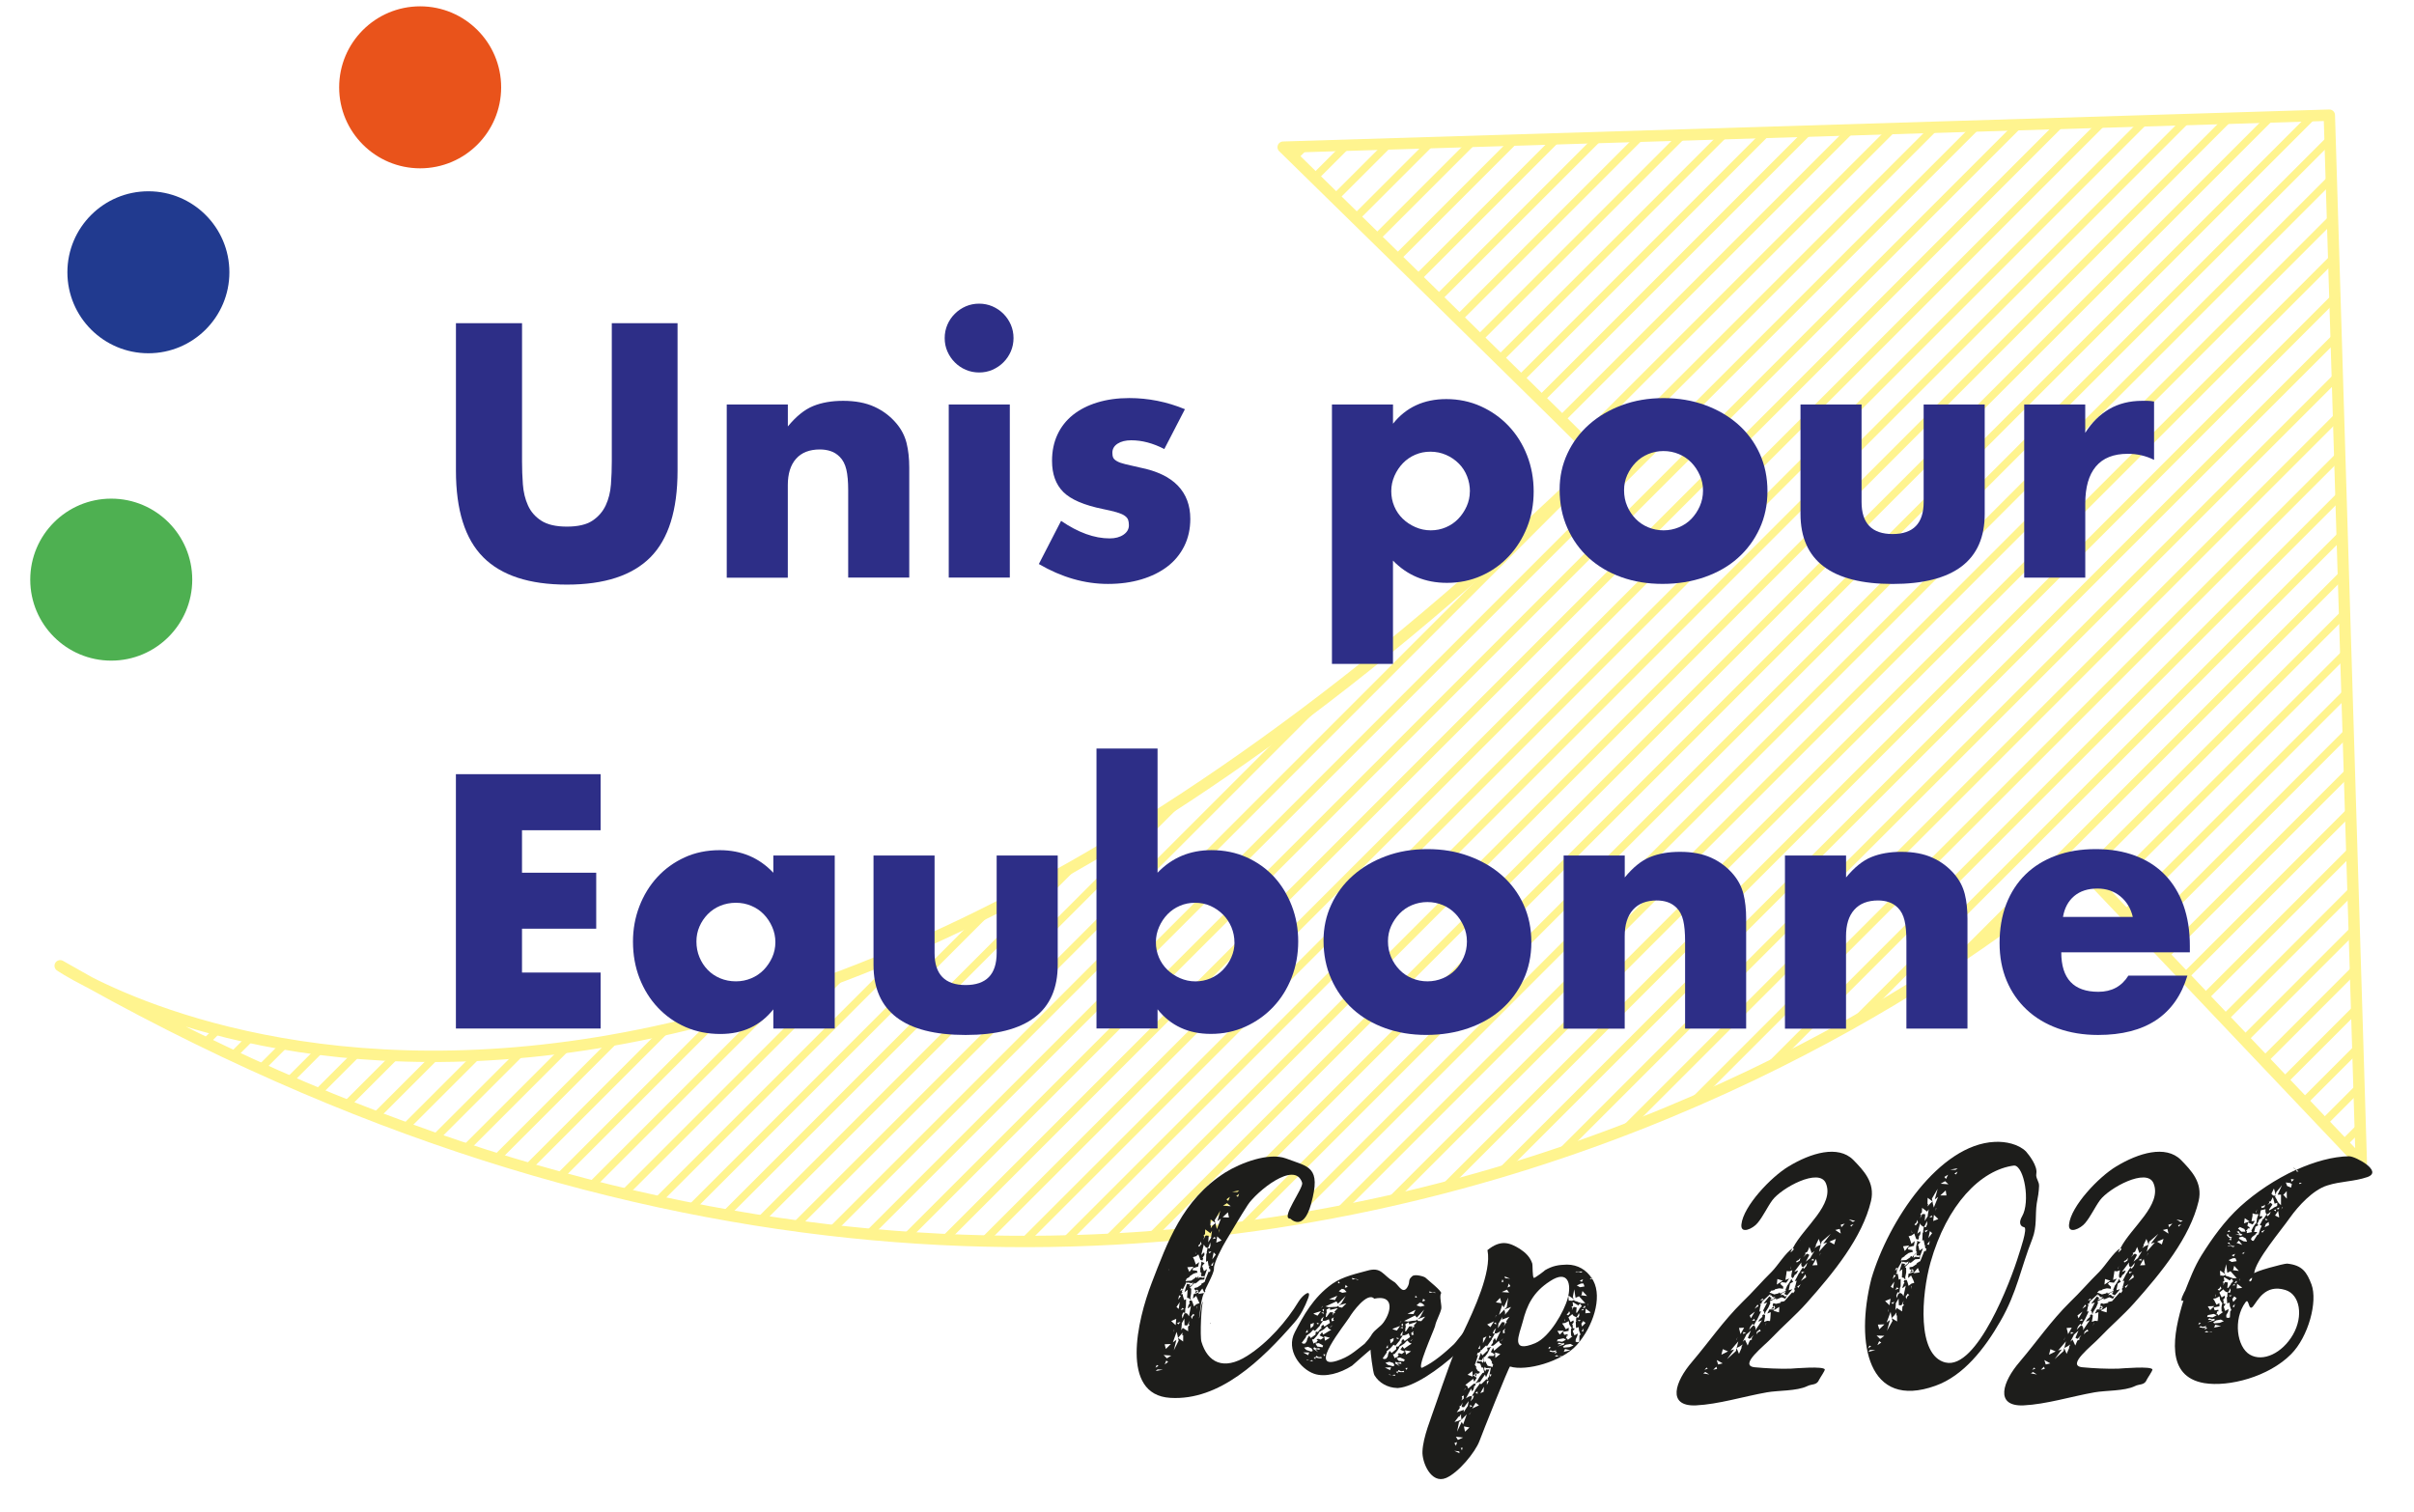 <?xml version="1.0" encoding="UTF-8"?>
<svg id="Calque_1" xmlns="http://www.w3.org/2000/svg" version="1.1" xmlns:xlink="http://www.w3.org/1999/xlink" viewBox="0 0 636.89 398.88">
  <!-- Generator: Adobe Illustrator 29.8.2, SVG Export Plug-In . SVG Version: 2.1.1 Build 3)  -->
  <defs>
    <style>
      .st0 {
        fill: #e9531b;
      }

      .st1 {
        stroke-width: 3px;
      }

      .st1, .st2 {
        fill: none;
        stroke: #fff48f;
        stroke-linecap: round;
        stroke-linejoin: round;
      }

      .st3 {
        fill: #1d1d1b;
      }

      .st2 {
        stroke-width: 2px;
      }

      .st4 {
        fill: #213a8f;
      }

      .st5 {
        fill: #4eb051;
      }

      .st6 {
        clip-path: url(#clippath);
      }

      .st7 {
        fill: #2d2e87;
      }
    </style>
    <clipPath id="clippath">
      <path class="st1" d="M338.55,38.83l276-8.44,8.44,276.44-74.22-78.22S326.1,432.6,15.88,254.83c0,0,158.67,107.56,406.22-133.78.89.44-83.56-82.22-83.56-82.22Z"/>
    </clipPath>
  </defs>
  <g>
    <g class="st6">
      <g>
        <line class="st2" x1="633.96" y1="17.5" x2="197.44" y2="454.02"/>
        <line class="st2" x1="639.34" y1="22.87" x2="202.82" y2="459.39"/>
        <line class="st2" x1="644.71" y1="28.24" x2="208.19" y2="464.76"/>
        <line class="st2" x1="650.08" y1="33.62" x2="213.56" y2="470.14"/>
        <line class="st2" x1="655.45" y1="38.99" x2="218.93" y2="475.51"/>
        <line class="st2" x1="660.82" y1="44.36" x2="224.3" y2="480.88"/>
        <line class="st2" x1="666.19" y1="49.73" x2="229.67" y2="486.25"/>
        <line class="st2" x1="671.56" y1="55.1" x2="235.04" y2="491.62"/>
        <line class="st2" x1="676.93" y1="60.47" x2="240.42" y2="496.99"/>
        <line class="st2" x1="682.31" y1="65.84" x2="245.79" y2="502.36"/>
        <line class="st2" x1="687.68" y1="71.21" x2="251.16" y2="507.73"/>
        <line class="st2" x1="693.05" y1="76.59" x2="256.53" y2="513.11"/>
        <line class="st2" x1="698.42" y1="81.96" x2="261.9" y2="518.48"/>
        <line class="st2" x1="703.79" y1="87.33" x2="267.27" y2="523.85"/>
        <line class="st2" x1="709.16" y1="92.7" x2="272.64" y2="529.22"/>
        <line class="st2" x1="714.53" y1="98.07" x2="278.01" y2="534.59"/>
        <line class="st2" x1="719.9" y1="103.44" x2="283.39" y2="539.96"/>
        <line class="st2" x1="725.28" y1="108.81" x2="288.76" y2="545.33"/>
        <line class="st2" x1="730.65" y1="114.18" x2="294.13" y2="550.7"/>
        <line class="st2" x1="736.02" y1="119.56" x2="299.5" y2="556.08"/>
        <line class="st2" x1="741.39" y1="124.93" x2="304.87" y2="561.45"/>
        <line class="st2" x1="746.76" y1="130.3" x2="310.24" y2="566.82"/>
        <line class="st2" x1="752.13" y1="135.67" x2="315.61" y2="572.19"/>
        <line class="st2" x1="757.5" y1="141.04" x2="320.98" y2="577.56"/>
        <line class="st2" x1="762.88" y1="146.41" x2="326.36" y2="582.93"/>
        <line class="st2" x1="768.25" y1="151.78" x2="331.73" y2="588.3"/>
        <line class="st2" x1="773.62" y1="157.15" x2="337.1" y2="593.67"/>
        <line class="st2" x1="778.99" y1="162.53" x2="342.47" y2="599.05"/>
        <line class="st2" x1="784.36" y1="167.9" x2="347.84" y2="604.42"/>
        <line class="st2" x1="505.05" y1="-111.41" x2="68.53" y2="325.11"/>
        <line class="st2" x1="510.43" y1="-106.04" x2="73.91" y2="330.48"/>
        <line class="st2" x1="515.8" y1="-100.67" x2="79.28" y2="335.85"/>
        <line class="st2" x1="521.17" y1="-95.3" x2="84.65" y2="341.22"/>
        <line class="st2" x1="526.54" y1="-89.92" x2="90.02" y2="346.6"/>
        <line class="st2" x1="531.91" y1="-84.55" x2="95.39" y2="351.97"/>
        <line class="st2" x1="537.28" y1="-79.18" x2="100.76" y2="357.34"/>
        <line class="st2" x1="542.65" y1="-73.81" x2="106.13" y2="362.71"/>
        <line class="st2" x1="548.02" y1="-68.44" x2="111.5" y2="368.08"/>
        <line class="st2" x1="553.4" y1="-63.07" x2="116.88" y2="373.45"/>
        <line class="st2" x1="558.77" y1="-57.7" x2="122.25" y2="378.82"/>
        <line class="st2" x1="564.14" y1="-52.32" x2="127.62" y2="384.19"/>
        <line class="st2" x1="569.51" y1="-46.95" x2="132.99" y2="389.57"/>
        <line class="st2" x1="574.88" y1="-41.58" x2="138.36" y2="394.94"/>
        <line class="st2" x1="580.25" y1="-36.21" x2="143.73" y2="400.31"/>
        <line class="st2" x1="585.62" y1="-30.84" x2="149.1" y2="405.68"/>
        <line class="st2" x1="590.99" y1="-25.47" x2="154.47" y2="411.05"/>
        <line class="st2" x1="596.37" y1="-20.1" x2="159.85" y2="416.42"/>
        <line class="st2" x1="601.74" y1="-14.73" x2="165.22" y2="421.79"/>
        <line class="st2" x1="607.11" y1="-9.35" x2="170.59" y2="427.16"/>
        <line class="st2" x1="612.48" y1="-3.98" x2="175.96" y2="432.54"/>
        <line class="st2" x1="617.85" y1="1.39" x2="181.33" y2="437.91"/>
        <line class="st2" x1="623.22" y1="6.76" x2="186.7" y2="443.28"/>
        <line class="st2" x1="628.59" y1="12.13" x2="192.07" y2="448.65"/>
        <line class="st2" x1="376.14" y1="-240.32" x2="-60.38" y2="196.2"/>
        <line class="st2" x1="381.51" y1="-234.95" x2="-55.01" y2="201.57"/>
        <line class="st2" x1="386.89" y1="-229.58" x2="-49.63" y2="206.94"/>
        <line class="st2" x1="392.26" y1="-224.21" x2="-44.26" y2="212.31"/>
        <line class="st2" x1="397.63" y1="-218.83" x2="-38.89" y2="217.69"/>
        <line class="st2" x1="403" y1="-213.46" x2="-33.52" y2="223.06"/>
        <line class="st2" x1="408.37" y1="-208.09" x2="-28.15" y2="228.43"/>
        <line class="st2" x1="413.74" y1="-202.72" x2="-22.78" y2="233.8"/>
        <line class="st2" x1="419.11" y1="-197.35" x2="-17.41" y2="239.17"/>
        <line class="st2" x1="424.48" y1="-191.98" x2="-12.03" y2="244.54"/>
        <line class="st2" x1="429.86" y1="-186.61" x2="-6.66" y2="249.91"/>
        <line class="st2" x1="435.23" y1="-181.24" x2="-1.29" y2="255.28"/>
        <line class="st2" x1="440.6" y1="-175.86" x2="4.08" y2="260.66"/>
        <line class="st2" x1="445.97" y1="-170.49" x2="9.45" y2="266.03"/>
        <line class="st2" x1="451.34" y1="-165.12" x2="14.82" y2="271.4"/>
        <line class="st2" x1="456.71" y1="-159.75" x2="20.19" y2="276.77"/>
        <line class="st2" x1="462.08" y1="-154.38" x2="25.56" y2="282.14"/>
        <line class="st2" x1="467.45" y1="-149.01" x2="30.94" y2="287.51"/>
        <line class="st2" x1="472.83" y1="-143.64" x2="36.31" y2="292.88"/>
        <line class="st2" x1="478.2" y1="-138.27" x2="41.68" y2="298.25"/>
        <line class="st2" x1="483.57" y1="-132.89" x2="47.05" y2="303.63"/>
        <line class="st2" x1="488.94" y1="-127.52" x2="52.42" y2="309"/>
        <line class="st2" x1="494.31" y1="-122.15" x2="57.79" y2="314.37"/>
        <line class="st2" x1="499.68" y1="-116.78" x2="63.16" y2="319.74"/>
      </g>
    </g>
    <path class="st1" d="M338.55,38.83l276-8.44,8.44,276.44-74.22-78.22S326.1,432.6,15.88,254.83c0,0,158.67,107.56,406.22-133.78.89.44-83.56-82.22-83.56-82.22Z"/>
  </g>
  <g>
    <path class="st7" d="M137.73,85.28v36.49c0,1.96.07,3.96.22,6.01.15,2.05.59,3.9,1.34,5.56.74,1.66,1.91,3.01,3.52,4.05,1.6,1.04,3.86,1.56,6.76,1.56s5.15-.52,6.72-1.56c1.57-1.04,2.74-2.39,3.52-4.05.77-1.66,1.23-3.52,1.38-5.56.15-2.05.22-4.05.22-6.01v-36.49h17.35v38.89c0,10.44-2.39,18.07-7.16,22.87-4.78,4.81-12.12,7.21-22.03,7.21s-17.27-2.4-22.07-7.21-7.21-12.43-7.21-22.87v-38.89h17.44Z"/>
    <path class="st7" d="M191.75,106.73h16.11v5.79c2.19-2.67,4.42-4.46,6.67-5.38,2.25-.92,4.9-1.38,7.92-1.38,3.2,0,5.95.52,8.23,1.56,2.28,1.04,4.23,2.51,5.83,4.41,1.3,1.54,2.19,3.26,2.67,5.16.47,1.9.71,4.06.71,6.5v29.01h-16.11v-23.05c0-2.25-.16-4.08-.49-5.47-.33-1.39-.91-2.51-1.74-3.34-.71-.71-1.51-1.22-2.4-1.51-.89-.3-1.84-.44-2.85-.44-2.73,0-4.82.82-6.27,2.45-1.45,1.63-2.18,3.96-2.18,6.99v24.39h-16.11v-45.66Z"/>
    <path class="st7" d="M249.24,89.2c0-1.25.24-2.42.71-3.52.47-1.1,1.13-2.06,1.96-2.89s1.79-1.48,2.89-1.96c1.1-.47,2.27-.71,3.52-.71s2.42.24,3.52.71c1.1.48,2.06,1.13,2.89,1.96.83.83,1.48,1.8,1.96,2.89.47,1.1.71,2.27.71,3.52s-.24,2.42-.71,3.52c-.48,1.1-1.13,2.06-1.96,2.89-.83.83-1.8,1.48-2.89,1.96-1.1.48-2.27.71-3.52.71s-2.42-.24-3.52-.71c-1.1-.47-2.06-1.13-2.89-1.96-.83-.83-1.48-1.79-1.96-2.89-.48-1.1-.71-2.27-.71-3.52ZM266.42,106.73v45.66h-16.11v-45.66h16.11Z"/>
    <path class="st7" d="M307.18,118.48c-2.97-1.54-5.87-2.31-8.72-2.31-1.48,0-2.69.3-3.6.89-.92.59-1.38,1.4-1.38,2.4,0,.53.07.97.22,1.29.15.33.47.64.98.93.5.3,1.25.56,2.23.8.98.24,2.27.53,3.87.89,4.45.89,7.77,2.48,9.97,4.76,2.19,2.28,3.29,5.21,3.29,8.77,0,2.67-.53,5.07-1.6,7.21-1.07,2.14-2.55,3.93-4.45,5.38-1.9,1.45-4.18,2.58-6.85,3.38-2.67.8-5.61,1.2-8.81,1.2-6.17,0-12.25-1.75-18.25-5.25l5.87-11.39c4.51,3.09,8.78,4.63,12.82,4.63,1.48,0,2.7-.33,3.65-.98.95-.65,1.42-1.48,1.42-2.49,0-.59-.08-1.08-.22-1.47-.15-.39-.46-.74-.93-1.07-.48-.33-1.17-.62-2.09-.89-.92-.27-2.12-.55-3.6-.85-4.98-1.01-8.47-2.51-10.46-4.49-1.99-1.99-2.98-4.73-2.98-8.23,0-2.55.47-4.85,1.42-6.9.95-2.05,2.31-3.78,4.09-5.21,1.78-1.42,3.93-2.52,6.45-3.29,2.52-.77,5.32-1.16,8.41-1.16,5.04,0,9.94.98,14.69,2.94l-5.43,10.5Z"/>
    <path class="st7" d="M367.52,175.17h-16.11v-68.44h16.11v5.07c3.44-4.33,8.13-6.5,14.06-6.5,3.26,0,6.3.64,9.12,1.91,2.82,1.28,5.26,3.01,7.34,5.21,2.08,2.2,3.69,4.78,4.85,7.74,1.16,2.97,1.74,6.14,1.74,9.52s-.58,6.53-1.74,9.43c-1.16,2.91-2.76,5.46-4.81,7.65-2.05,2.2-4.46,3.92-7.25,5.16-2.79,1.25-5.82,1.87-9.08,1.87-5.7,0-10.44-1.96-14.24-5.87v27.23ZM387.81,129.69c0-1.42-.25-2.77-.76-4.05-.5-1.27-1.23-2.39-2.18-3.34-.95-.95-2.06-1.71-3.34-2.27-1.28-.56-2.66-.85-4.14-.85s-2.76.27-4,.8-2.33,1.28-3.25,2.23c-.92.95-1.66,2.06-2.23,3.34-.56,1.28-.85,2.63-.85,4.05s.27,2.76.8,4.01c.53,1.25,1.27,2.33,2.22,3.25.95.92,2.06,1.66,3.34,2.22,1.27.56,2.62.85,4.05.85s2.76-.27,4-.8c1.25-.53,2.33-1.27,3.25-2.22.92-.95,1.66-2.05,2.22-3.29.56-1.25.85-2.55.85-3.92Z"/>
    <path class="st7" d="M411.48,129.16c0-3.38.68-6.54,2.05-9.48,1.36-2.94,3.26-5.49,5.7-7.65,2.43-2.17,5.32-3.87,8.68-5.12,3.35-1.25,7.02-1.87,10.99-1.87s7.55.61,10.9,1.82c3.35,1.22,6.26,2.91,8.72,5.07,2.46,2.17,4.38,4.75,5.74,7.74,1.36,3,2.05,6.31,2.05,9.92s-.7,6.93-2.09,9.92c-1.39,3-3.31,5.58-5.74,7.74-2.43,2.17-5.36,3.84-8.77,5.03-3.41,1.19-7.11,1.78-11.08,1.78s-7.54-.59-10.86-1.78c-3.32-1.19-6.19-2.88-8.59-5.07-2.4-2.19-4.29-4.82-5.65-7.88-1.37-3.06-2.05-6.45-2.05-10.19ZM428.48,129.34c0,1.54.28,2.95.84,4.23.56,1.28,1.3,2.39,2.23,3.34.92.95,2.02,1.69,3.29,2.22,1.28.53,2.62.8,4.05.8s2.77-.27,4.05-.8c1.28-.53,2.37-1.27,3.29-2.22.92-.95,1.66-2.06,2.23-3.34.56-1.27.85-2.65.85-4.14s-.28-2.77-.85-4.05c-.56-1.27-1.31-2.39-2.23-3.34-.92-.95-2.02-1.69-3.29-2.23-1.28-.53-2.62-.8-4.05-.8s-2.77.27-4.05.8c-1.28.53-2.37,1.28-3.29,2.23-.92.95-1.66,2.05-2.23,3.29-.56,1.25-.84,2.58-.84,4.01Z"/>
    <path class="st7" d="M491.14,106.73v25.72c0,5.64,2.73,8.46,8.19,8.46s8.19-2.82,8.19-8.46v-25.72h16.11v28.84c0,6.17-2.03,10.8-6.1,13.88-4.06,3.08-10.13,4.63-18.2,4.63s-14.14-1.54-18.2-4.63c-4.06-3.08-6.1-7.71-6.1-13.88v-28.84h16.11Z"/>
    <path class="st7" d="M534.04,106.73h16.11v7.48c1.72-2.73,3.83-4.82,6.32-6.27,2.49-1.45,5.4-2.18,8.72-2.18h1.38c.5,0,1.08.06,1.74.18v15.4c-2.14-1.07-4.45-1.6-6.94-1.6-3.74,0-6.54,1.11-8.41,3.34-1.87,2.23-2.8,5.47-2.8,9.75v19.58h-16.11v-45.66Z"/>
  </g>
  <g>
    <path class="st7" d="M158.46,219.06h-20.74v11.21h19.58v14.77h-19.58v11.57h20.74v14.77h-38.18v-67.11h38.18v14.77Z"/>
    <path class="st7" d="M204.03,225.73h16.2v45.66h-16.2v-5.07c-3.44,4.33-8.1,6.5-13.97,6.5-3.32,0-6.38-.61-9.17-1.82-2.79-1.22-5.22-2.92-7.3-5.12-2.08-2.19-3.69-4.78-4.85-7.74-1.16-2.97-1.74-6.2-1.74-9.7,0-3.26.56-6.36,1.69-9.3,1.13-2.94,2.7-5.5,4.72-7.7,2.02-2.19,4.42-3.93,7.21-5.21,2.79-1.28,5.87-1.91,9.26-1.91,5.7,0,10.41,1.99,14.15,5.96v-4.54ZM183.74,248.43c0,1.48.27,2.86.8,4.14.53,1.28,1.26,2.39,2.18,3.34.92.95,2.02,1.69,3.29,2.22,1.27.53,2.65.8,4.14.8s2.77-.27,4.05-.8c1.27-.53,2.37-1.28,3.29-2.22.92-.95,1.66-2.05,2.23-3.29.56-1.25.85-2.58.85-4.01s-.28-2.77-.85-4.05c-.56-1.28-1.31-2.39-2.23-3.34-.92-.95-2.02-1.69-3.29-2.22-1.28-.54-2.63-.8-4.05-.8s-2.86.27-4.14.8c-1.28.53-2.37,1.28-3.29,2.22-.92.95-1.65,2.03-2.18,3.25-.53,1.22-.8,2.54-.8,3.96Z"/>
    <path class="st7" d="M246.57,225.73v25.72c0,5.64,2.73,8.46,8.19,8.46s8.19-2.82,8.19-8.46v-25.72h16.11v28.84c0,6.17-2.03,10.8-6.1,13.88-4.06,3.08-10.13,4.63-18.2,4.63s-14.14-1.54-18.2-4.63c-4.06-3.08-6.1-7.71-6.1-13.88v-28.84h16.11Z"/>
    <path class="st7" d="M305.4,197.52v32.75c3.8-3.97,8.54-5.96,14.24-5.96,3.38,0,6.48.64,9.3,1.91,2.82,1.28,5.22,3,7.21,5.16,1.99,2.17,3.54,4.72,4.67,7.65,1.13,2.94,1.69,6.07,1.69,9.39s-.58,6.56-1.74,9.52-2.77,5.55-4.85,7.74c-2.08,2.2-4.53,3.93-7.34,5.21s-5.86,1.91-9.12,1.91c-5.93,0-10.62-2.17-14.06-6.5v5.07h-16.11v-73.87h16.11ZM325.69,248.7c0-1.42-.27-2.77-.8-4.05-.53-1.27-1.28-2.39-2.22-3.34-.95-.95-2.05-1.71-3.29-2.27-1.25-.56-2.61-.84-4.09-.84s-2.76.27-4,.8c-1.25.53-2.33,1.28-3.25,2.22-.92.95-1.66,2.06-2.23,3.34-.56,1.28-.85,2.62-.85,4.05s.27,2.76.8,4.01c.53,1.25,1.28,2.33,2.23,3.25.95.92,2.06,1.66,3.34,2.22,1.28.56,2.63.85,4.05.85s2.76-.27,4-.8c1.25-.53,2.33-1.28,3.25-2.22.92-.95,1.66-2.05,2.22-3.29.56-1.25.85-2.55.85-3.92Z"/>
    <path class="st7" d="M349.19,248.16c0-3.38.68-6.54,2.05-9.48,1.36-2.94,3.26-5.49,5.7-7.65,2.43-2.17,5.32-3.87,8.68-5.12,3.35-1.25,7.02-1.87,10.99-1.87s7.55.61,10.9,1.83c3.35,1.22,6.26,2.91,8.72,5.07,2.46,2.17,4.38,4.75,5.74,7.74,1.36,3,2.05,6.31,2.05,9.92s-.7,6.93-2.09,9.92c-1.39,3-3.31,5.58-5.74,7.74-2.43,2.17-5.36,3.84-8.77,5.03-3.41,1.19-7.11,1.78-11.08,1.78s-7.54-.59-10.86-1.78c-3.32-1.19-6.19-2.88-8.59-5.07-2.4-2.19-4.29-4.82-5.65-7.88-1.37-3.06-2.05-6.45-2.05-10.19ZM366.19,248.34c0,1.54.28,2.95.84,4.23.56,1.28,1.3,2.39,2.23,3.34.92.95,2.02,1.69,3.29,2.22,1.28.53,2.62.8,4.05.8s2.77-.27,4.05-.8c1.28-.53,2.37-1.28,3.29-2.22s1.66-2.06,2.23-3.34c.56-1.28.85-2.65.85-4.14s-.28-2.77-.85-4.05c-.56-1.27-1.31-2.39-2.23-3.34s-2.02-1.69-3.29-2.23c-1.28-.53-2.62-.8-4.05-.8s-2.77.27-4.05.8c-1.28.53-2.37,1.28-3.29,2.23-.92.95-1.66,2.05-2.23,3.29-.56,1.25-.84,2.58-.84,4Z"/>
    <path class="st7" d="M412.55,225.73h16.11v5.79c2.19-2.67,4.42-4.46,6.67-5.38,2.25-.92,4.9-1.38,7.92-1.38,3.2,0,5.95.52,8.23,1.56,2.28,1.04,4.23,2.51,5.83,4.41,1.3,1.54,2.19,3.26,2.67,5.16.47,1.9.71,4.06.71,6.5v29.01h-16.11v-23.05c0-2.25-.16-4.08-.49-5.47-.33-1.39-.91-2.51-1.74-3.34-.71-.71-1.51-1.21-2.4-1.51-.89-.3-1.84-.44-2.85-.44-2.73,0-4.82.82-6.27,2.45-1.46,1.63-2.18,3.96-2.18,6.99v24.39h-16.11v-45.66Z"/>
    <path class="st7" d="M470.94,225.73h16.11v5.79c2.19-2.67,4.42-4.46,6.67-5.38,2.25-.92,4.9-1.38,7.92-1.38,3.2,0,5.95.52,8.23,1.56,2.28,1.04,4.23,2.51,5.83,4.41,1.3,1.54,2.19,3.26,2.67,5.16.47,1.9.71,4.06.71,6.5v29.01h-16.11v-23.05c0-2.25-.16-4.08-.49-5.47-.33-1.39-.91-2.51-1.74-3.34-.71-.71-1.51-1.21-2.4-1.51-.89-.3-1.84-.44-2.85-.44-2.73,0-4.82.82-6.27,2.45-1.46,1.63-2.18,3.96-2.18,6.99v24.39h-16.11v-45.66Z"/>
    <path class="st7" d="M543.83,251.28c0,6.94,3.26,10.41,9.79,10.41,3.5,0,6.14-1.42,7.92-4.27h15.57c-3.15,10.44-11.01,15.66-23.58,15.66-3.86,0-7.39-.58-10.59-1.73-3.2-1.16-5.95-2.8-8.23-4.94-2.28-2.14-4.05-4.69-5.29-7.65-1.25-2.97-1.87-6.29-1.87-9.97s.59-7.22,1.78-10.28c1.19-3.05,2.88-5.65,5.07-7.79,2.19-2.14,4.85-3.78,7.97-4.94,3.12-1.16,6.63-1.74,10.55-1.74s7.33.58,10.41,1.74c3.08,1.16,5.7,2.83,7.83,5.03,2.14,2.2,3.77,4.88,4.9,8.05,1.13,3.17,1.69,6.75,1.69,10.72v1.69h-33.91ZM562.7,241.93c-.53-2.25-1.63-4.06-3.29-5.43s-3.68-2.05-6.05-2.05c-2.49,0-4.53.65-6.1,1.96-1.57,1.31-2.57,3.15-2.98,5.52h18.42Z"/>
  </g>
  <g>
    <path class="st3" d="M303.82,338.59c4.2-10.85,8.11-22,19.42-29.21,4.08-2.55,11.49-5.39,16.04-3.72,5.93,2.26,9.38,2.04,6.62,12.02-2.09,7.58-5.46,3.79-5.48,3.86-2.74.07,3.55-8.09,3.13-9.47-1.94-6.05-12.16,2.48-14.33,5.83-2.03,3.13-3.85,6.27-5.73,9.4-.93,1.53-3.3,5.9-3.21,7.43.08,1.31-2.6,5.75-2.35,5.9,0,0,.05.07.13.07-1.23.73-1.59,7.14-1.73,7.14.31-.07.48-4.44,1.12-4.37-.49-.07-.9,9.18-.47,10.56,1.6,5.39,5.78,7.72,12.08,3.72,5.5-3.5,10.44-9.18,13.56-14.35,1.07-1.75,3.55-3.57,2.49-.8-.8,2.11-1.98,4.52-3.59,6.34-8.69,9.98-19.75,20.69-32.76,19.89-13.37-.8-8.65-20.62-4.94-30.23ZM308.48,334.88c-.23.58.13.07,0,0q-.02.07,0,0ZM305.64,360.37l-.45-.22-.34.73.8-.51ZM306.76,361.39l-1.37-.07-.48.44,1.85-.36ZM307.59,355.93l1.31-1.31-1.63.07.32,1.24ZM310.17,349.66l.16-1.68-1.33.58,1.17,1.09ZM312.12,340.12l-.47-.15-.27.73.75-.58ZM310.83,342.96l.72-1.02-.47-.15-.24,1.17ZM313.79,335.6l1.11-1.38-1.65.15.54,1.24ZM310.98,345.37l.28-1.82-.87,1.31.59.51ZM307.86,358.41l1.15-.73-2.01-.15.86.87ZM312.03,341.5l.08.51.31,1.02.5-.22-.04,2.04h-.07v.22s0,.07,0,.07l-.09.07-.06,1.31h.51l-.02.07.23.22.3.51.54-2.77-.69.66-.13-.07.11-.66.42-.73-.2-.07.14-.51.53-.07.23.51.36,1.09.67-.58.81-.29-.33-.66-.54-1.24-.86.73.17-1.17,1.46-.51-.38-.22.26-.15-.56-.36-.08.29-.31-.22-.09.07-.08-.51h-.15l.94-.22,1.08-.73-.11-.15.78-.44.02-.07h.15l.16-.58.89-2.19.33.15.13-.73h-.22l-.21-.58.3-.29-.31.07-.07-.29-.2-1.17-.45.29.06-2.11h.07l.1-.36-.05-.07.24-1.17-.49-.07.02-.07-.23-.22-.3-.51-.68,2.77.69-.66.13.07v.58s-.52.8-.52.8h.22l-.18.66-.55-.15-.17-.44-.38-1.02-.65.51-.79.22.33.66.45,1.31.84-.66-.24,1.17-1.37.44-.14.51h.07l1.06.15h.07l.1.44.13.07-.53.07-.65.22-1.08.73.13.07-.61.36-.02.07-.13-.07-.37.8.46-.07,1.05-.07,1.08-.73-.05-.07.35-.22.05.36,1.33-1.38-.33-.15-.05-1.17h.07l.02-.07.23-1.38-.09-.22.4.15.05.07h.07l.4.15-.23.29-.43.51.05.07.45,1.31.82-.58-.66,1.89h-.95l.13-.73-.79.73.05.07-.21.51.52-.29.2.07.02-.07.69.15.32-.36-.05.73-.09.07-1.05.07-.95.8-.43.22v-.29s-1.32,1.38-1.32,1.38l.38.22-.02,1.17-.21,1.31.19.36h-.29l-.21-.29-.55-.15.14-2.11-.84.66.67-2.19.84.15-.23.58.91-.66-.05-.07.19-.44-.52.29-.18-.15.05.07-.77-.15-.19.15-.12-.36-1.28,2.55.14.29-.41.44h.51ZM315.5,330.94h.07l-.24-.73.17.73ZM309.72,351.34h.07v-.8s-.07.8-.07.8ZM308.19,359.35l-.49-.36-.42,1.02.91-.66ZM316.4,328.97l.47-.66h.15l-.24-.73-.18.66-.49.44.29.29ZM312.35,345.44l-.34-.36-.53.58.87-.22ZM310.89,349.45l.55-.66-.89.29.34.36ZM310.37,353.52l-.68,2.77,1.28-2.55-.17-.73,1.35.95.02-1.67-.24.07.05-.73-.55.66-.64.73-.08-.51-.29-1.09-.98,2.77.91-.66ZM317.73,326.28l-.24.87.5-1.02.19-.15.64.07h.07l-.11,1.75.8-1.31h-.07l.26-1.75-.49.73-.03-.15-1.28-.95-.04,1.24-.41.44.23.22ZM311.97,347.92l.33-.95.31-.58-.49-.07-.29.8.15.8ZM311.81,349.3l-.16,1.68.49-.73-.04.15,1.37.87-.03-1.24.41-.44-.23-.22.17-.87-.43,1.02-.21.22-.64-.07-.04-1.75-.72,1.31.05.07ZM319.33,323.37h.15l-.05.73.49-.73.77-.66.08.51.29,1.09,1.05-2.77-.91.66.76-2.77-1.51,2.55.24.73-1.29-.95-.07,1.6ZM315.59,340.56l.38.22-.73.51.35-.73ZM319.15,329.41l.22-.8-.07-.8-.33.95-.31.58.49.07ZM319.16,330.72l.45-.58-.79.22.34.36ZM314.49,348.06l.18-.66.49-.44-.36-.29-.57.73.26.66ZM320.77,326.72l-.34-.36-.53.58.87-.22ZM317.78,341.14l-.56-1.17-1.13,1.46,1.69-.29ZM324.69,318.26l-.96-.8-1.06.66,2.02.15ZM315.87,345.44l-.15-.8-.09.07.24.73ZM324.04,316.88l.45-1.09-.91.66.47.44ZM321.6,325.26l.07-.8h-.15l.07.8ZM320.89,327.88l1.41-.58-1.17-1.09-.24,1.68ZM324.24,321.25l-.28-1.38-1.39,1.31,1.67.07ZM319.82,332.33l.95-1.31-.57-.58-.37,1.89ZM319.95,334l.21-1.02-.68.87.47.15ZM326.44,314.55l.49-.44-1.87.36,1.38.07ZM326.62,315.79l.29-.8-.75.58.45.22ZM319.34,349.08c-.25.36.23.22,0,0-.02.07.05.07,0,0Z"/>
    <path class="st3" d="M362.62,362.88c-.42-.77-1.14-6.74-1-6.74-.12-.07-4.35,3.72-4.91,4.21-3.09,1.97-7.08,3.16-10.03,2.11-3.59-1.26-7.5-6.25-5.07-10.95,2.24-4.28,4.79-9.13,9.9-12.78,2.81-1.97,6.7-2.74,9.16-3.44,3.85-1.12,4.07,1.12,7.04,2.88,1.06.49,2.22,3.44,3.51,1.61,1.02-1.61.04-1.89,1.34-3.02.69-.7,3.23.07,3.51.35.67.63,4.49,3.65,4.14,4.14-.53.63.22,3.23.05,4.07-.38,1.61-1.36,3.09-1.66,4.63-.34,1.19-5.17,11.86-3.28,10.88,3-1.4,5.9-3.93,8.3-6.18.98-.98,5.27-7.16,6.69-6.95,4.39.7-13.16,17.9-21.44,18.53h-.28c-2.52-.07-4.82-1.4-5.96-3.37ZM343.73,354.52h.56l.44-.56.21-.77.43-.77.46.63,1.24-.91.07-.77.55.07.73-.84.19.07-.02-.7.38-.35.16-.07.29.49,1.47-.98-.29-.98-.57.28-.46.14h-.49l-.68.91h-.07l-.02.07-.13.21h.14l-1.4,1.47-.29-.21-.19-.07-.71.77-1.15.84v.28s-1.14,1.54-1.14,1.54l.29.21ZM345.04,351.57l-.07-.77-.52.84.58-.07ZM345.78,350.45h.07l.67-.63.14-.77-.94.35.06,1.05ZM347.61,347.15l.9-1.19h-.07l-1.78.56-.11.14,1.06.49ZM344.67,356.21l1.29.42.41-.21-.32-.63-.94-.42-1.05.21.6.63ZM345.2,357.61l-.03-.14.25-.63h-1.62l1.41.77ZM349,344.69l-.05-.07-.53.63.58-.56ZM347.55,349.4l.53-.14-.7-.28.16.42ZM346.55,354.52l.52-.35.15.21.3-.56.25-.14-.51-.21h.14l.36-.28.05.07.65.21.79-.56-1.11-.56.66-.84.32.63,1.36-.84.75-.42-.63-.28-.36-.49-.17-.14-.78.77-1.34.77v.21s-.55.77-.55.77l-.82.91h-.42l.39,1.12ZM345.39,358.95l-.56-.28-.11.14.67.14ZM349.3,346.66l-.17-.42-.53.14.7.28ZM349.24,346.1l.07-.77-.43.28.36.49ZM348.98,348.56v-.49s.26-.7.26-.7l-.58.56-.25.63h.56ZM346.37,359.23l-.18-.35-.67.14.86.21ZM347.76,356.77l-.7-.77h.42l.67.14-.02-.42-.87.07.02-.07h-.14l-.42-.28-.17.35-.09.07,1.3.91ZM350.56,344.91l1.43-.07-.33-.07.47.07.65-.07.36-.28-.04.14.2.28.62.07.12.07,1.16-1.12h-.21l-1.76.49.63-.49,1.18-1.97-2.05,2.04-.39-.63-2.91,1.33.86.21ZM347.54,355.29l1.02.14.33.07.21-.49h-.21l.09-.07-1.04-.56-.89.14.49.77ZM352.29,343.01l-.03-.14.56-.98-2.16.91,1.64.21ZM350.01,346.38l-.09.07-.15,1.05h.21l.92-1.26h.78l.03.14-.21.77.39-.63.37-.07-.19-.35.89-.91h-.21l-1.74.42-.04.14-.11-.63h-.07l-.82.42.05.84ZM347.02,358.66l.07-.49.6.14.33.07h.7l-.11-.35-.65.07-.68-.35-.17.35-.51.07.43.49ZM353.02,338.59h.49l-.41-.56-.09.56ZM349.59,353.75l1.27-.77-1.51-.42.23,1.19ZM354.16,341.11l1.12-.21-.65-.7-.6-.14-.81.63.94.42ZM351.29,348.13l.07.49.6-.14-.24-.42.21-.49-.68.42.03.14ZM350.99,350.24l.67-.63-.7.49.03.14ZM349.42,357.89l.23-.56h-.56l.34.56ZM353.24,344.41h-.07l-.02.07.09-.07ZM355.58,339.57l-.55-.56-.21.77.77-.21ZM360,354.59c.73-.84,1.44-1.61,1.99-2.6.85-1.26,2.22-1.9,3.05-3.09,2.23-3.16,2.61-7.3-2.42-6.25h-.07c-1.8-1.9-5.84,3.72-6.52,4.91-1.38,2.18-10.9,13.83-3.35,11.51,3.25-1.05,4.52-2.32,7.32-4.49ZM356.83,337.61l.75-.14.7.28.04-.14-1.65-.42.17.42ZM365.09,358.59l.58-.07.44-.56.15-.77.36-.77.55.56,1.19-.98v-.7s.55,0,.55,0l.66-.84h.21l-.03-.63.33-.42.16-.07.36.49,1.42-1.05-.36-.98-.59.35-.46.14h.07l-.58.07-.61.91h-.07l-.02.07-.13.21h.14l-1.28,1.54-.29-.21-.19-.07-.73.84-1.1.91.06.28-1.07,1.55.29.21ZM366.19,355.65l-.06-.77-.45.84.51-.07ZM368.53,351.08l.83-1.19h-.07l-1.82.7-.04.14,1.1.35ZM366.88,354.45h.07l.67-.63.08-.77-.96.42.15.98ZM366.21,360.14l1.31.35.41-.21-.32-.63-1.03-.35-1.07.28.69.56ZM366.8,361.54l-.03-.14.25-.63-1.64.07,1.42.7ZM369.71,348.63l-.05-.07-.46.63.51-.56ZM368.61,353.33l.55-.21-.72-.21.16.42ZM370.12,349.96v-.77s-.45.35-.45.35l.45.42ZM370.17,350.52l-.16-.42-.55.21.72.21ZM367.97,358.38l.52-.35.15.21.25-.63.25-.14-.52-.14h.14l.38-.35.05.07.65.21.81-.63-1.2-.49.59-.84.41.56,1.31-.91.68-.42-.63-.28-.38-.42-.17-.14-.8.84-1.29.84v.21s-.49.77-.49.77l-.75.91-.44.07.48,1.05ZM371.39,348.7l1.4-.21h.14l.66-.07.36-.28-.04.14.27.28h.64l.12.07,1.04-1.19h-.21l-1.73.63.65-.56,1.05-1.97-1.93,2.11-.48-.56-2.88,1.47.95.14ZM367.13,362.88l-.63-.28-.04.14.67.14ZM369.99,352.42v-.49s.19-.7.19-.7l-.51.56-.25.63h.56ZM373,346.73l-.03-.14.49-.98-2.13,1.05,1.67.07ZM370.9,350.17l-.09.07-.08,1.05h.21l.87-1.33h.78l.03.14-.15.77.34-.7.37-.07-.18-.35.82-.91h-.21l-1.78.56-.04.14-.11-.63h-.07l-.84.49.14.77ZM369.35,360.49l-.72-.7h.42l.69.07-.09-.42-.88.14.02-.07h-.14l-.43-.21-.1.35-.09.07,1.33.77ZM369.04,359.09l1.04.07.33.07.23-.56-.23.07.09-.07-1.13-.49-.91.21.58.7ZM368.15,363.02l-.18-.35-.69.21.88.14ZM373.37,342.38l.51-.07-.43-.49-.09.56ZM368.75,362.39l.07-.49.59.14h1.06l-.11-.35-.67.14-.75-.35-.1.35-.53.14.45.42ZM374.75,344.77l1.14-.28-.74-.63-.6-.14-.83.7,1.03.35ZM370.99,357.4l1.29-.84-1.61-.28.32,1.12ZM372.36,351.79l.07.49.6-.14-.23-.42.14-.49-.63.49.05.07ZM372.19,353.89l.6-.63-.63.49.03.14ZM376.05,343.15l-.57-.49-.22.77.79-.28ZM374.04,348.07h-.07l-.02.07.09-.07ZM371.12,361.47l.23-.56-.58.07.36.49ZM377.19,341.11l.75-.14.72.21.04-.14-1.69-.28.18.35Z"/>
    <path class="st3" d="M375.29,382.95c.18-3.86,2.21-8.56,3.55-12.57,2.17-6.18,4.34-12.85,7.26-18.95,2.78-5.83,7.46-15.86,6.36-21.48q-.07,0-.05-.07c3.5-2.88,5.88-2.03,8.59-.35,1.49.98,2.66,2.11,3.24,3.79.19.56,0,3.72.46,3.86.26.07,3.24-2.18,2.82-1.97,2.13-1.26,3.67-1.47,5.89-1.54,2.9,0,5.16,1.47,6.49,3.51l-.48.21.45.14.13-.21.38.63c2.38,4.49-.08,12.07-4.36,16.92-3.95,4.42-13.43,7.02-17.63,5.69-.26-.07-7.4,17.83-8.06,19.65-1.14,3.02-5.54,8.35-8.81,9.76-3.99,1.68-6.39-4.21-6.23-7.02ZM386.19,372l.04-.14-.08.77,1-1.54.09-.07.24-1.33-1.23,1.61-.61-.07v-.21s.27-.98.27-.98l-.45.84-.39.14.07.49-.81,1.12,1.87-.63ZM388.54,363.23l-.08-1.47-1.27.98,1.34.49ZM386.75,366.32l-.05-.07-.62.7.67-.63ZM385.8,368.91l-.25.63.65-.56-.03-.14.04-.63-.55.21.14.49ZM385.6,374.6l-.67.63-.51,2.53,1.23-2.6.36.7.97-2.67-.98.98-.4.42-.13-.77v-.7s-.49.7-.49.7l-.12-.07-1.12,1.47,1.87-.63ZM387.12,365.75l.24.63,1.03-.91.54-.42.45.14-.21.49h-.21l-.15.77-.3.56-.16.07-.22-.7-1.37,2.6.61-.42.39-.14.02-.07.47.07.76-1.19.04-.14.13-.21h-.07l1.38-1.9.27.28.96-.91.4-.42.47.07-.09-.42.36-.28.11-.63.31.63.2-.7-.51.07.4-1.89-.38.35v-.21s-.81.07-.81.07l.09-.07-.23.07-.32-.35-.14.49h-.07l.34.77.23-.56h.85l-.86,2.04-.29-.7-1.33,1.97-.58.07-.34.21-.26-.07.36-.28.71-1.26.79-1.05.46-.14-.31-1.4-.2.21-.22-.21-.31-.91-.93-.21-.05-.07.48-.7.02.42.72-.07-.02.07h.21l.25.35.21-.49.09-.07-.27-.77-.32.63-.88-.14.66-1.83.36.7,1.26-1.19h.14l-.05-.56-.06-.28.51-.07h.07l.09-.07.44-.07-.27.21-.64,1.26-.09.07h.07l-.79,1.05-.39.14.31,1.4.22-.28.22.21-.09.07.47.84.93.21.31.14.22-.77-.16.07.02-.07-.3-.42.16-.07-.47-.84-.48-.28-.38-.14.16-.07.38-.35h1.2l.02-.07.19-.42-.97-.56.6-1.12.27.77,1.31-1.12.72-.56-.53-.35-.26-.56-1.03.91-.45.35-.58.07.25-.63h.21l.08-.77.37-.56.16-.07.22.7,1.23-2.6-.61.42-.39.14-.02.07h-.49l-.6,1.12-.09.07-.02.07-.15.28h.07l-1.31,1.9-.2-.28-.98.98-.22.28-.24-.14.04.35-.56.49-.19-.07-.34.7.37-.07-.67,2.11-.23.56h.14l-.02.07.4.56-.23.07.54.84.43.21.24.14h-.14l-.4.42-.05-.07-.39.14.08-.28-.71.28.1.14-.46.14,1,.7-.65,1.05-.27-.77-2.08,1.61.53.35ZM390.49,355.86l-.02-.91-.49.98.51-.07ZM391.26,354.38l.92-1.75-.9.42-.03,1.33ZM393.23,350.17l.93-1.54-1.79.84.86.7ZM384.65,379.93l1.37-.63-1.91-.21.53.84ZM384.14,381.48l.28-.98-.71.28.43.7ZM389.59,362.53l-.2.7-.33-.56.53-.14ZM396.71,338.17l-.32-.63-.22.77.53-.14ZM396.15,343.85l-.38-1.4-1.12,1.19,1.49.21ZM385.06,383.44l-.07-.49-1.3-.14,1.37.63ZM397.11,337.25l1.3.14-1.45-.63.14.49ZM392.91,353.05l.57-.28-.61-.35.03.63ZM388.58,369.05l.29-.77h-.49l-.09.56-.33.91.62-.7ZM398.15,341.05l-.56-.77-1.38.63,1.94.14ZM394.9,347.01l-.05-.07-.5.77.55-.7ZM387.87,371.3l.57-.28-.6-.35.03.63ZM386.53,377.76l1.16-1.12-1.47-.28.3,1.4ZM394.77,349.47l-.12-.56-.5.28.63.28ZM389.85,367.79l-.03-.63-.57.28.6.35ZM387.66,373.27l.5-.77-.55.7.05.07ZM394.31,351.86l.09-.56.33-.91-.62.7-.29.77h.49ZM385.7,382.67l.2-.7-.51.07.31.63ZM390.19,370.81l-.86-.7-.93,1.54,1.79-.84ZM396.47,345.96l.4-.42.22.7v.7s.4-.63.4-.63h.14l1.05-1.47-1.82.7.67-.63.37-2.53-1.16,2.6-.37-.7-.9,2.67.99-.98ZM398.49,339.36l-.44-.7-.3,1.05.74-.35ZM395.2,350.45l1.09-1.61h.07l.61.07.03.14-.21.98.38-.84.32-.14-.07-.49.81-1.12-1.82.7-.11.14.08-.77-.95,1.61h-.07l-.17,1.33ZM391.42,367.23l.1-1.33-.97,1.69.87-.35ZM394.52,358.31l1.29-1.05-1.36-.42.07,1.47ZM392.29,365.4l.51-1.05-.51.07v.98ZM396.53,351.22l.03.63.48-.21-.14-.49.25-.63-.67.63.05.07ZM396.08,353.82l.62-.7-.67.63.05.07ZM405.08,354.38c3.78-1.61,7.63-8.42,8.52-11.79,1.06-3.72.16-7.72-4.63-4.56-4.5,2.88-6.13,6.39-7.23,10.74-.93,3.51-3.39,8.42,3.34,5.62ZM409.19,355.58l-.5-.21-.16.56.66-.35ZM409.36,356.7l.33.07.73-.07-.35.49.73-.35-.36-.21.17-.35-.98.21-.57-.21-.29.28.59.14ZM411.51,352.14l1.08-1.05-1.71.07.64.98ZM413.92,343.22l.23-.07.54.07.46-.14.11-.14.13.28.72.21.26.07h-.21l1.1.35h.99l-1.67-1.83-.9.42-.35-2.25-.37,2.04.26.56-1.24-.84h-.21l.13,1.26ZM416.53,335.57l.58.21.43-.28h-1.77l-.11.14.87-.07ZM412.5,349.68l.62,1.05.76-.42-.03.84-1.49.28.34.77.75-.14.09-.07.09.42h.14l-.59.07.17.14-.25.63.32-.14.23.42,1.18-.91-.31-.14-.07-.98.03-.84.2-.21-.64-.98-.16-.91-.25.14-.67.35-.82.14.35.49ZM411.15,353.89l1.02.14,1.01-.56-.68-.35-1.42.28.05.07-.19-.07-.16.56.37-.07ZM412.87,348.63l.11-.14-.26-.56.15.7ZM411.63,354.66l.4.07-1.15.56,1.76-.49-.03-.14.15-.28-.51.07h-.14l-.02.07-.77-.28-.4.42h.71ZM413.73,347.08l.42-.49.09-.07-.26-.56-.21.49-.45.35.41.28ZM411.98,357.89l.11-.14-.89.14-.53-.35-.45.35h1.76ZM416.85,339.64l1.19-.21-.27-.77h-.64l-1.13.49.85.49ZM415.02,344.55l-.45.35.31.14-.2.7.43-.77.11-.14.74.14-.12,1.4h.21l.64-.98-.05-.07.7-.7-.45-.63h-.07l-.51.56.04-.14-1.26-.77-.19-.07.14.98ZM414.36,348.84l.68-.42.12.07.02.42-.46.63h.21l.02.91.54.07-.55.7.45,1.12.92-.49-.22.77-.36.77-.04.63.52.14.46-.14.04-1.61.29-.28-.4-1.05-.09-.91-.7.21-.08-1.68.12.07v-.21s0-.07,0-.07l-.05-.07.1-.84.55.07.25-.63-.12-.56-.32.63-.35.49.02-.07-.52-.14h.07l-.36-.21-.3-.42-1.02.84.56,1.26ZM415.27,342.94l.02-.07-.05-.07.03.14ZM417.33,338.24l.34-.7-.88.35.54.35ZM412.57,355.58l1.52-.14,1.04-.42-.8-.42-1.26.21-.71.49.2.28ZM414.34,356.28l-1.45-.35-.25.63-.11.14,1.81-.42ZM418.73,341.96l-1.24-1.33-.21.98-.18.14,1.64.21ZM416.61,348.63l.45-.35-.8.07.34.28ZM417.95,345.68l-.41-.28-.38.35.8-.07ZM419.99,337.32l.15-.28-.25.14c.07,0,.05.07.1.14ZM418.31,344.91l-.23-.42-.5.77.74-.35ZM418.27,346.52l1.31-.14.04-.14-1.22-.91-.05-.07-.08,1.26ZM417.36,349.96h.07l.9-.91-.64-.49-.48.7.15.7ZM418.96,344.63l.04-.63-.09.07.05.56ZM417.66,351.36l.17-.84-.55.7.38.14Z"/>
    <path class="st3" d="M493.74,337.35c4.49-15.18,17.89-35.4,32.54-36.06,2.89-.15,6.26.59,8.23,2.52.84.96,3.11,3.85,2.74,5.85-.23,1.26.8,2.07.72,3.33-.05,1.41-.31,3.04-.61,4.52-.46,3.04.12,6.07-1.18,9.4-3.06,7.7-3.99,14-8.37,21.62-4.23,7.41-9.86,14.51-17.18,17.11-17.72,6.37-21.25-11.03-16.89-28.29ZM493.67,355.2l-.48-.15-.29.74.77-.59ZM494.77,356.24l-1.39-.07-.45.52,1.84-.45ZM495.81,350.76l1.36-1.33-1.73.07.37,1.26ZM498.51,344.39l.28-1.7-1.44.59,1.16,1.11ZM500.7,334.76l-.32.59.14.3-.36.45h.52l.09.44.19,1.11.51-.22-.02,2.07h-.07l-.11.37-.13,1.18-.5-.07-.32.81.08.74.36-.96.36-.44-.02.07h.52l-.02.07.31.22.29.52.61-2.81-.8.67-.1-.15.18-.59.39-.82h-.22l.15-.52.62-.07.22.52.29,1.04.77-.59.74-.22-.25-.67-.6-1.26-.79.67.11-1.11,1.5-.52-.31-.22.19-.15-.49-.37-.16.3-.23-.22-.17.07-.07-.52h-.15l.42-.15.54-.07,1.21-.81-.2-.07.83-.52.02-.07.13.07.25-.59.88-2.22.33.15.24-.81-.25.07-.2-.59.26-.37-.34.15v-.3s-.23-1.18-.23-1.18l-.36.22.09-2.07h.07l.11-.37-.05-.07.2-1.18-.48-.15.1-.07-.33-.15-.29-.52-.74,2.74.8-.67.03.15-.03.59-.47.81h.15l-.2.67-.55-.15-.17-.44-.36-1.04-.68.52-.81.22.32.67.42,1.33.89-.74-.23,1.26-1.45.37-.06.44-.1.07.05.07,1.08.15h.07l.09.44.13.07-.47.07-.74.22-1.04.74.05.07-.56.37-.1.07-.05-.07-.39.81.39-.07,1.07-.07,1.11-.74-.03-.15.42-.15v.3s1.35-1.33,1.35-1.33l-.23-.22-.02-1.18.05.07-.03-.15.32-1.33-.16-.22.4.15.05.07h.07l.48.15-.31.3-.45.52h.15l.33,1.41.92-.59-.72,1.93-1.02-.07.2-.67-.89.74.05.07-.15.52.54-.3.2.07.02-.07.7.15.28-.44-.02.81-.1.07-1.14.07-.99.81-.36.22v-.3s-1.35,1.33-1.35,1.33l.31.22.02,1.18-.27,1.41.14.3-.32.07-.14-.3-.55-.15.12-2.15-.77.59.64-2.15.85.15-.18.59.97-.74h-.07l.23-.52-.61.3-.2-.07.05.07-.75-.22-.14.22-.11-.37-1.09,1.92-.4-.15-.37.74.75-.52ZM500.17,336.54l-.48-.15-.33,1.11.81-.96ZM499.46,339.95l.3-1.78-.92,1.33.61.44ZM502.53,330.1l1.19-1.48-1.63.22.45,1.26ZM496.03,353.28l1.13-.82-2.06-.07.93.89ZM500.8,334.69h-.07l-.02.07.1-.07ZM498.08,346.09l.1-.07-.08-.74-.02.81ZM504.39,325.36l.1-.07-.15-.74.06.82ZM496.34,354.24l-.56-.37-.46,1.04,1.02-.67ZM505.43,323.36l.5-.67.1-.07-.15-.74-.29.74-.5.44.36.3ZM500.93,340.02l-.41-.37-.5.67.91-.3ZM499.35,344.09l.47-.59-.81.22.34.37ZM498.62,348.31l-.76,2.81,1.44-2.59-.23-.74,1.45.89-.04-1.63-.17.07.02-.82-.52.74-.74.74-.07-.52-.19-1.11-1.06,2.81.87-.67ZM506.86,320.54l-.29.96.53-1.04.12-.15.65.07h.08l-.15,1.78.84-1.33-.05-.07.28-1.7-.52.74.04-.15-1.28-.96-.05,1.18-.45.52.26.15ZM500.19,344.02l-.13,1.7.44-.74-.04.15,1.38.89.08-1.26.43-.44-.31-.22.19-.89-.46,1.04-.12.15h-.67l-.07-1.78-.77,1.33.05.07ZM508.54,317.66h.15l-.12.67.57-.67.72-.67.07.52.27,1.11,1.13-2.81-.87.67.76-2.81-1.52,2.59.15.74-1.28-.96-.04,1.63ZM504.25,335.13l.46.22-.73.44.27-.67ZM508.14,323.8l.32-.81-.06-.82-.44.96-.33.59.5.07ZM508.11,325.14l.57-.67-.91.3.34.37ZM502.95,342.76l.27-.67.5-.44-.43-.3-.4.59-.12.15.17.67ZM509.85,321.06l-.26-.37-.55.59.81-.22ZM506.46,335.72l-.47-1.18-1.16,1.41,1.63-.22ZM514.05,312.47l-.88-.81-1.17.67,2.05.15ZM504.41,340.09l-.06-.82-.1.07.15.74ZM513.42,311.06l.55-1.11-1,.59.44.52ZM510.73,319.58l.12-.89-.1.07-.02.81ZM510.04,322.17l1.35-.52-1.16-1.11-.19,1.63ZM513.54,315.43l-.2-1.33-1.44,1.33h1.65ZM508.77,326.69l.99-1.33-.59-.52-.4,1.85ZM508.91,328.47l.23-1.04-.71.89.48.15ZM515.92,308.69l.58-.44-1.98.37,1.4.07ZM516.09,309.88l.37-.74-.83.52.46.22ZM513.29,359.5c8.25,2,17.23-21.48,19.35-28.51.27-.89,2.39-6.96,1.41-7.18-1.13-.22-1.47-1.33-.55-2.89,2.18-3.78.57-13.11-2.04-13.4-8.94,1.11-17.85,10.44-22.12,25.55-2.39,8.52-3.68,24.59,3.95,26.44ZM531.46,307.51c-.22,0-.3,0-.32.07.08,0,.67,0,.32-.07Z"/>
    <path class="st3" d="M532.89,359.28c4.45-5.22,8.18-10.72,13.24-15.72,2.7-2.57,5.12-5.44,7.75-8.01,1.6-1.62,3.68-5.07,5.5-6.17-.28.44-.68,1.25-.46,1.03.5-.44,1.06-.81.56-1.1l.02-.07c2.74-5.36,11.02-11.39,8.66-17.04-1.77-4.19-11.73,1.25-14.12,4.48-1.39,1.91-2.38,4.19-3.9,6.02-1.18,1.47-4.56,3.09-4.26.37.5-4.85,7.87-12.56,12.41-15.28,5.92-3.6,13.1-5.73,17.09-1.76,2.71,2.79,5.83,5.95,4.69,10.87-2.28,9.62-9.84,18.88-17.04,26.96-2.81,3.16-6.19,6.02-9.12,9.11-1.88,2.06-8.94,7.35-4.51,7.79,3.08.29,6.21.44,9.4.37,1.2-.07,8.85-.73,9.08.22.03.37-1.26,2.2-1.47,2.64-.64,1.62-1.96,1.1-3.19,1.76-2.76,1.32-7.71,1.1-10.59,1.62-6.23,1.1-12.75,3.16-18.8,3.45-7.67.29-5.46-6.32-.94-11.53ZM537.4,362.66l-1.05-.66-.55.37,1.61.29ZM536.98,361.12l-.28-.29-.55.59.83-.29ZM539.47,361.19l-.19-.59-.83.81,1.03-.22ZM539.75,360.02l1.19-.29-1.58-.88.38,1.18ZM540.6,357.45l1.74-.88-1.37-.59-.37,1.47ZM544.43,356.49l.17-.81.64,1.54.73-1.69-.12-.07.37-.73-.75.51-.87.44.16-.51.3-1.25-2.06,2.42.97-.29-1.89,2.57,2.34-2.13ZM545.64,352.01l.95-1.69-1.35.07.4,1.62ZM544.58,353.55l.32-.81-.39.81h.07ZM546.38,352.01l.72-.44-.79-.07.07.51ZM548.39,347.83l1.05-1.76-1.35,1.03.29.73ZM546.94,353.33l-.12.15.71,1.54.55-1.32.61-.29-.13-.29.56-.88-.86.88-.19.15-.5-.29.8-1.91-1.22,1.1-.04.15-.88,1.69.72-.66ZM550.4,344.59l-.26-.37-.78,1.1,1.03-.73ZM549.44,348.49l-.14-.51-.65.44.79.07ZM548.68,350.03l.5-.44-.35-.29-.59.73-.34.88.78-.88ZM551.73,342.9l-.28-.29-.62.59.9-.29ZM551.01,344.3l-.18.59-.21,1.18.47-.07-1.02,2.13-.14.22-.1.07-.02.07-.67,1.25.38.22-.1.07.21.29-.05.66,1.76-2.64-.92.37-.03-.15.38-.51.72-.66-.18-.15.36-.44.47.15-.03.59-.23,1.25.83-.29.72.07.1-.81.1-1.54-.92.37.56-1.1,1.46.07-.18-.37.24-.07-.19-.59-.29.22-.13-.29h-.07l.16-.51-.13-.07h.37l.47.15,1.27-.29-.08-.22.86-.15.1-.07.05.07.45-.51,1.69-1.91.21.29.52-.73-.2-.07.05-.66.44-.22h-.37l.18-.37.31-1.25-.47.07,1.07-2.06h.07l.16-.29.1-.07-.05-.07.8-1.18-.38-.22.02-.07-.11-.37.03-.59-1.87,2.5.93-.37.03.15-.35.66-.7.59.13.07-.47.59-.33-.37v-.51s.24-1.25.24-1.25l-.75.29-.72-.07-.1.81-.25,1.54,1-.37-.78,1.1-1.21-.15-.36.44-.02.07h.07l.69.66h.07l-.06.44.03.15-.42-.07-.64-.07-1.2.29.03.15-.64.15-.1.07-.03-.15-.64.66.35.07.92.37,1.2-.29-.03-.15h.37l-.09.29,1.65-.81-.13-.29.53-1.25.05.07.02-.07.85-1.32.02-.29.28.29-.04.15h.07l.26.37-.34.15-.56.37.05.07-.34,1.62.98-.29-1.38,1.62-.77-.37.42-.66-1.02.44-.02.07-.38.51.56-.15.18.15.02-.07.46.44.46-.29-.39.81h-.07l-.92-.37-1.19.51h-.37l.09-.29-1.67.88.18.37-.5,1.18-.84,1.32-.04.37-.27-.07.04-.37-.33-.37,1.09-2.13-.98.29,1.54-1.91.61.44-.45.51,1.05-.29-.05-.07.43-.44-.61.07-.1-.15-.02.07-.43-.51-.27.15.13-.44-2.25,2.06-.06.44-.51.22.38.22ZM549.83,352.09l.47-.59.68-.29-.23-.44-.77.59-.15.73ZM555.22,338.94l1.57-1.03-1.42-.44-.15,1.47ZM552.17,349.96l.27-.88h-.07l-.19.88ZM554.27,344.74l.24.44-.81.22.57-.66ZM555.8,346.28l.08-1.47-1.57,1.03,1.49.44ZM559.48,329.32l.02-.07c.07-.22.02-.07-.12.15l.1-.07ZM558.84,334.82l.17-.81-.25.81h.07ZM561.44,327.26c-.36.22.03.15,0,0q-.02.07,0,0ZM560.46,333.13l.73-.44h.07l.17-.81-.47.59-.61.29.11.37ZM563.06,330.93l.19-.15.5.29.05.07-.91,1.76,1.27-1.03-.05-.07,1.03-1.69-.77.59.04-.15-.57-1.54-.53,1.25-.63.37.13.29-.62.81.84-.81ZM562.41,334.75l.59-.73.27-.88-.71.88-.5.44.35.29ZM561.79,336.07l.73-.44-.79-.07.07.51ZM560.87,339.82l.66-.95-.92.59.26.37ZM562.98,337.03l-.2-.81-1.2,1.76,1.4-.95ZM565.93,328.8l.93-.37-.16.51-.33,1.32,2.15-2.42-1.05.29,1.97-2.57-2.4,2.06-.17.81-.57-1.54-.81,1.69.13.07-.42.66.75-.51ZM564.99,332.62l-.07-.51-.7.37.77.15ZM565.96,333.8l-.39-1.62-.96,1.69,1.35-.07ZM566.77,330.64h-.07l-.32.81.39-.81ZM570.36,328.36l.45-1.47-1.71.73,1.26.73ZM572.12,325.5l-.29-1.25-1.2.29,1.49.95ZM572.26,323.81l.88-.95-1.05.29.17.66ZM575.28,322.41l.61-.29-1.67-.37,1.06.66ZM574.83,323.66l.65-.66-.83.29.18.37Z"/>
    <path class="st3" d="M446.45,359.28c4.45-5.22,8.18-10.72,13.24-15.72,2.7-2.57,5.12-5.44,7.75-8.01,1.6-1.62,3.68-5.07,5.5-6.17-.28.44-.68,1.25-.46,1.03.5-.44,1.06-.81.56-1.1l.02-.07c2.74-5.36,11.02-11.39,8.66-17.04-1.77-4.19-11.73,1.25-14.12,4.48-1.39,1.91-2.38,4.19-3.9,6.02-1.18,1.47-4.56,3.09-4.26.37.5-4.85,7.87-12.56,12.41-15.28,5.92-3.6,13.1-5.73,17.09-1.76,2.71,2.79,5.83,5.95,4.69,10.87-2.28,9.62-9.84,18.88-17.04,26.96-2.81,3.16-6.19,6.02-9.12,9.11-1.88,2.06-8.94,7.35-4.51,7.79,3.08.29,6.21.44,9.4.37,1.2-.07,8.85-.73,9.08.22.03.37-1.26,2.2-1.47,2.64-.64,1.62-1.96,1.1-3.19,1.76-2.76,1.32-7.71,1.1-10.59,1.62-6.23,1.1-12.75,3.16-18.8,3.45-7.67.29-5.46-6.32-.94-11.53ZM450.96,362.66l-1.05-.66-.55.37,1.61.29ZM450.54,361.12l-.28-.29-.55.59.83-.29ZM453.02,361.19l-.19-.59-.83.81,1.03-.22ZM453.31,360.02l1.19-.29-1.58-.88.38,1.18ZM454.16,357.45l1.74-.88-1.37-.59-.37,1.47ZM457.99,356.49l.17-.81.64,1.54.73-1.69-.12-.07.37-.73-.75.51-.87.44.16-.51.3-1.25-2.06,2.42.97-.29-1.89,2.57,2.34-2.13ZM459.2,352.01l.95-1.69-1.35.07.4,1.62ZM458.14,353.55l.32-.81-.39.81h.07ZM459.94,352.01l.72-.44-.79-.07.07.51ZM461.94,347.83l1.05-1.76-1.35,1.03.29.73ZM460.5,353.33l-.12.15.71,1.54.55-1.32.61-.29-.13-.29.56-.88-.86.88-.19.15-.5-.29.8-1.91-1.22,1.1-.04.15-.88,1.69.72-.66ZM463.96,344.59l-.26-.37-.78,1.1,1.03-.73ZM463,348.49l-.14-.51-.65.44.79.07ZM462.24,350.03l.5-.44-.35-.29-.59.73-.34.88.78-.88ZM465.28,342.9l-.28-.29-.62.59.9-.29ZM464.56,344.3l-.18.59-.21,1.18.47-.07-1.02,2.13-.14.22-.1.07-.02.07-.67,1.25.38.22-.1.07.21.29-.05.66,1.76-2.64-.92.37-.03-.15.38-.51.72-.66-.18-.15.36-.44.47.15-.03.59-.23,1.25.83-.29.72.07.1-.81.1-1.54-.92.37.56-1.1,1.46.07-.18-.37.24-.07-.19-.59-.29.22-.13-.29h-.07l.16-.51-.13-.07h.37l.47.15,1.27-.29-.08-.22.86-.15.1-.07.05.07.45-.51,1.69-1.91.21.29.52-.73-.2-.07.05-.66.44-.22h-.37l.18-.37.31-1.25-.47.07,1.07-2.06h.07l.16-.29.1-.07-.05-.07.8-1.18-.38-.22.02-.07-.11-.37.03-.59-1.87,2.5.93-.37.03.15-.35.66-.7.59.13.07-.47.59-.33-.37v-.51s.24-1.25.24-1.25l-.75.29-.72-.07-.1.81-.25,1.54,1-.37-.78,1.1-1.21-.15-.36.44-.02.07h.07l.69.66h.07l-.06.44.03.15-.42-.07-.64-.07-1.2.29.03.15-.64.15-.1.07-.03-.15-.64.66.35.07.92.37,1.2-.29-.03-.15h.37l-.09.29,1.65-.81-.13-.29.53-1.25.05.07.02-.07.85-1.32.02-.29.28.29-.04.15h.07l.26.37-.34.15-.56.37.05.07-.34,1.62.98-.29-1.38,1.62-.77-.37.42-.66-1.02.44-.02.07-.38.51.56-.15.18.15.02-.07.46.44.46-.29-.39.81h-.07l-.92-.37-1.19.51h-.37l.09-.29-1.67.88.18.37-.5,1.18-.84,1.32-.04.37-.27-.07.04-.37-.33-.37,1.09-2.13-.98.29,1.54-1.91.61.44-.45.51,1.05-.29-.05-.07.43-.44-.61.07-.1-.15-.02.07-.43-.51-.27.15.13-.44-2.25,2.06-.06.44-.51.22.38.22ZM463.38,352.09l.47-.59.68-.29-.23-.44-.77.59-.15.73ZM468.78,338.94l1.57-1.03-1.42-.44-.15,1.47ZM465.73,349.96l.27-.88h-.07l-.19.88ZM467.83,344.74l.24.44-.81.22.57-.66ZM469.36,346.28l.08-1.47-1.57,1.03,1.49.44ZM473.03,329.32l.02-.07c.07-.22.02-.07-.12.15l.1-.07ZM472.4,334.82l.17-.81-.25.81h.07ZM474.99,327.26c-.36.22.03.15,0,0q-.02.07,0,0ZM474.02,333.13l.73-.44h.07l.17-.81-.47.59-.61.29.11.37ZM476.61,330.93l.19-.15.5.29.05.07-.91,1.76,1.27-1.03-.05-.07,1.03-1.69-.77.59.04-.15-.57-1.54-.53,1.25-.63.37.13.29-.62.81.84-.81ZM475.97,334.75l.59-.73.27-.88-.71.88-.5.44.35.29ZM475.34,336.07l.73-.44-.79-.07.07.51ZM474.43,339.82l.66-.95-.92.59.26.37ZM476.53,337.03l-.2-.81-1.2,1.76,1.4-.95ZM479.48,328.8l.93-.37-.16.51-.33,1.32,2.15-2.42-1.05.29,1.97-2.57-2.4,2.06-.17.81-.57-1.54-.81,1.69.13.07-.42.66.75-.51ZM478.54,332.62l-.07-.51-.7.37.77.15ZM479.52,333.8l-.39-1.62-.96,1.69,1.35-.07ZM480.33,330.64h-.07l-.32.81.39-.81ZM483.91,328.36l.45-1.47-1.71.73,1.26.73ZM485.67,325.5l-.29-1.25-1.2.29,1.49.95ZM485.82,323.81l.88-.95-1.05.29.17.66ZM488.84,322.41l.61-.29-1.67-.37,1.06.66ZM488.38,323.66l.65-.66-.83.29.18.37Z"/>
  </g>
  <g>
    <path class="st3" d="M619.79,305.08c-4.35.07-9.17,1.43-13.94,3.57l.59.43-.45.07-.21-.5c-5.46,2.5-10.65,5.99-14.74,9.7-4.12,3.78-7.39,8.35-10.24,12.91-1.86,3-3.06,6.21-4.31,9.35.07-.21-1.89,3.35-.41,2.5-2.78,9.06-4.87,20.05,5.46,21.83,6.47,1.07,16.97-1.64,22.92-7.63,4.6-4.64,7.06-13.91,5.38-18.41-1.23-3.21-2.38-5.07-6.41-5.49-.77-.07-9,2.14-8.72,2.64.27-3.42,7.13-11.42,9.46-14.77,2.18-3.07,6.1-7.35,9.84-8.49,3.53-1.14,7.01-1,10.56-2.21,4.29-1.5-3.12-5.49-4.78-5.49ZM597.12,318.21l.47-.36-.15.71h-.14l-.57.21-.16-.43.55-.14ZM595.46,319.14l-.15.71-.17.07.31-.78ZM594.29,320.85v-.71s.73.22.73.22h.65l.19.07-.38,1-.2,1.36-.26.14-.53.79-.52,1,.18.36-1.38.29.03-.57h-.29l.51-.5.02-.28.37.21.15-.5-.09.07-.54-.36.19-.86,1.21.5.57-.93-.89.07.27-1.36ZM594.15,337.12c.05.07.03.14,0,.21-.01.5-.32.79-.6.79-.27-.29-.02-.64.6-1ZM590.02,327.91l.17-.07.51-.5.87,1.14-1.55-.57ZM590.92,338.05l-.11-.57.09-.07.02.64ZM588.59,338.83l-.74,1h-.22l.15-1.43-.67-.14-.19.14-.39.79.15-.71-.31-.14.47-.36-.12-1,.19.07,1.34.79-.12.14.61-.57h.07l.38.64-.65.71.05.07ZM588.52,340.47l-.2.64-.55-.07.37-.5.27-.64.11.57ZM589.45,338.83l.34.28-.81.07.47-.36ZM589.43,338.69l.6-.78.16.43-.76.36ZM589.21,334.98l.24-1,1.23,1.36-1.59-.21.12-.14ZM588.82,332.98l-.85-.5,1.16-.5h.65l.33.78-1.29.21ZM592.22,330.34l-.3.5-.46-.14.76-.36ZM591.88,327.49l-1.17-.64.04-.36.86-.21.92.5.31.86-.96-.14ZM592.24,321.42l1.25.86-1.45.5.2-1.36ZM590.96,323.71v.21s.05-.14.05-.14l1.14.5.28.71h-1.08l-.67-.64-.24-.14.51-.5ZM590.65,325.42l-.52-.43.55-.14.31.64.09-.07.1.14.46.14-.3.29-.02.07-1.59-.43,1.13.07-.2-.29ZM589.33,331.55l-.54-.36.9-.36-.36.71ZM589.61,328.77l-.37.28-.65-.21-.81.07.04-.14h1.01l-1.17-.86.53-.07.18.57.68.36h.57ZM588.1,324.56l.3.43-.74.07.44-.5ZM587.85,325.63l.26.57.77.29-.3.28.16.43-.7-.07.47-.36-.49-.28-.22-.21-.35-.5.4-.14ZM585.93,335.34l1.17.86-.26-.57.49-2.07.3,2.28.85-.43,1.65,1.85h-1.01l-1.11-.36h.29l-.41-.07-.65-.21-.13-.28-.12.14-.4.14-.62-.07-.17.07-.11-1.28h.22ZM585.6,339.9l.23-.5.26.57-.09.07-.51.5-.41-.29.54-.36ZM584.68,341.97l-.12.14-.14-.71.25.57ZM584.65,342.54l.68-.36.26-.14.14.93.62,1-.14.21-.12.86.05,1,.39.14-1.29.93-.23-.43-.26.14.2-.64-.1-.14.6-.07h-.14l-.08-.43-.09.07-.83.14-.26-.78,1.52-.29-.02-.86-.78.43-.53-1.07-.35-.5.76-.14ZM584.22,344.61l-1.12,1.07-.62-1,1.74-.07ZM582.49,346.97l.19.07-.05-.07,1.45-.29.75.36-1.11.57-1.03-.14-.38.07.18-.57ZM584.28,348.39l-1.87.5,1.18-.57-.34-.07h-.72l.35-.43.77.29.02-.07h.14l.52-.07-.09.28.03.14ZM580.23,348.96l.44.21-.68.36.25-.57ZM581.22,350.39l-1.01-.21.38-.29.51.21,1-.21-.18.36.44.21-.76.36.3-.5-.67.07ZM583.52,351.53h-1.86l.47-.36.61.36.83-.14-.04.14ZM584.04,350.32l.19-.14.2-.64,1.54.36-1.92.43ZM585.66,349.03l-1.48.14-.27-.29.8-.5,1.21-.21.8.43-1.06.43ZM588.4,345.97l-.08,1.64-.48.14-.46-.14-.02-.64.46-.79.17-.78-.94.5-.36-1.14.51-.71-.55-.07v-.93h-.22l.56-.64v-.43s-.13-.07-.13-.07l-.71.43-.61-1.28,1.05-.86.37.43.29.21h-.07l.53.14-.07.93.05.07-.09.29-.12-.07.12,1.71.4-.14.24-.07.07.93.39,1.07-.3.28ZM588.44,342.11l-.41-.29.81-.07-.4.36ZM589.45,344.9l-.46-.14.65-.71-.19.86ZM589.24,343.47h-.07l-.21-.71.51-.71.64.5-.86.93ZM590.22,338.69l.05.07,1.22.93-.04.14-1.34.14.11-1.28ZM602.99,340.38c3.79,1.18,4.8,6.86,1.97,11.77-2.83,4.91-7.92,7.28-11.35,5.29-3.44-1.98-4.51-9.28-1.17-13.84.97-1.32.72,2.58,1.96,1.12,1.22-1.43,3.15-6.04,8.6-4.34ZM595.88,325.7l-.33.14-.99,1.57-.41-.07-.3-.43.39-.57.75-.57.58-.71h-.86l.35-1.36.78-.43-.32-.36.5-.93-.1-.14.69-.36.28-.43-.03-.14h-.72l.34-1.57,1.24-.29-.03.57.08.43.25.36-.65.93.05.07h-.07l-.14.21-.12-.07-.89,1.71.34.07.17.14-.43.93-.4,1.28ZM596.88,325.28l-.25-.36.92-.43-.68.79ZM597.56,323.78l-.05-.07.31-.79.73-.5.09.86-1.09.5ZM597.69,321.49l.61.36-.55.14-.06-.5ZM598.83,320.35l-.54.57-.3-.43.52-.29.59-.5-.27.64ZM599.84,318.71l-1.06.64-.17-.14.92-1.36-.42-.5-.17.07-.75.57.56-.64-.13-.29.45-.07.55-1.07.1.14.4,1.5-.09.07.74-.28.05.07-.03.79-.92.43-.02.07ZM600.43,319.14l.06.5-.61-.36.55-.14ZM601.23,321.21l-1-.5.81-1.21.28,1.64-.09.07ZM601.25,319.07l-.7-.07.78-.43-.08.5ZM601.18,317.43l-.53-.86.12.07-.1-.14-.43-.71.13-.43-.19.14-.48-.07-.32-.36-.12-.07.64-1.36.1.14.4,1.5.15-.71,1.51-1.86-1.13,2.5h.87v2.78s-.61-.57-.61-.57ZM601.87,319.14l.27-.64h.14l-.41.64ZM602.37,315.21l.17-.07.77-.86.03,2-.97-1.07ZM604.45,313.36l-1.02-.43-.36-.93,1.11.14.49.29-.22.93ZM604.58,311.79l-.14-.71.82.14-.68.57ZM606.76,312.43l-.18-.36h.72l-.54.36Z"/>
    <polygon class="st3" points="605.2 308.15 605.11 308.22 605.72 308.58 605.77 308.65 605.84 308.65 605.2 308.15"/>
    <path class="st3" d="M576.07,343.11c-.17.07-.09.29,0,0h0Z"/>
    <polygon class="st3" points="587.16 336.26 587.11 336.19 587.14 336.33 587.16 336.26"/>
    <path class="st3" d="M594.15,337.33c.02-.07-.03-.14,0-.21-.26.14-.04.36,0,.21Z"/>
    <polygon class="st3" points="588.94 328.84 589.04 328.77 588.82 328.77 588.94 328.84"/>
  </g>
  <circle class="st0" cx="110.85" cy="23.04" r="21.37"/>
  <circle class="st4" cx="39.15" cy="71.84" r="21.37"/>
  <circle class="st5" cx="29.35" cy="152.94" r="21.37"/>
</svg>